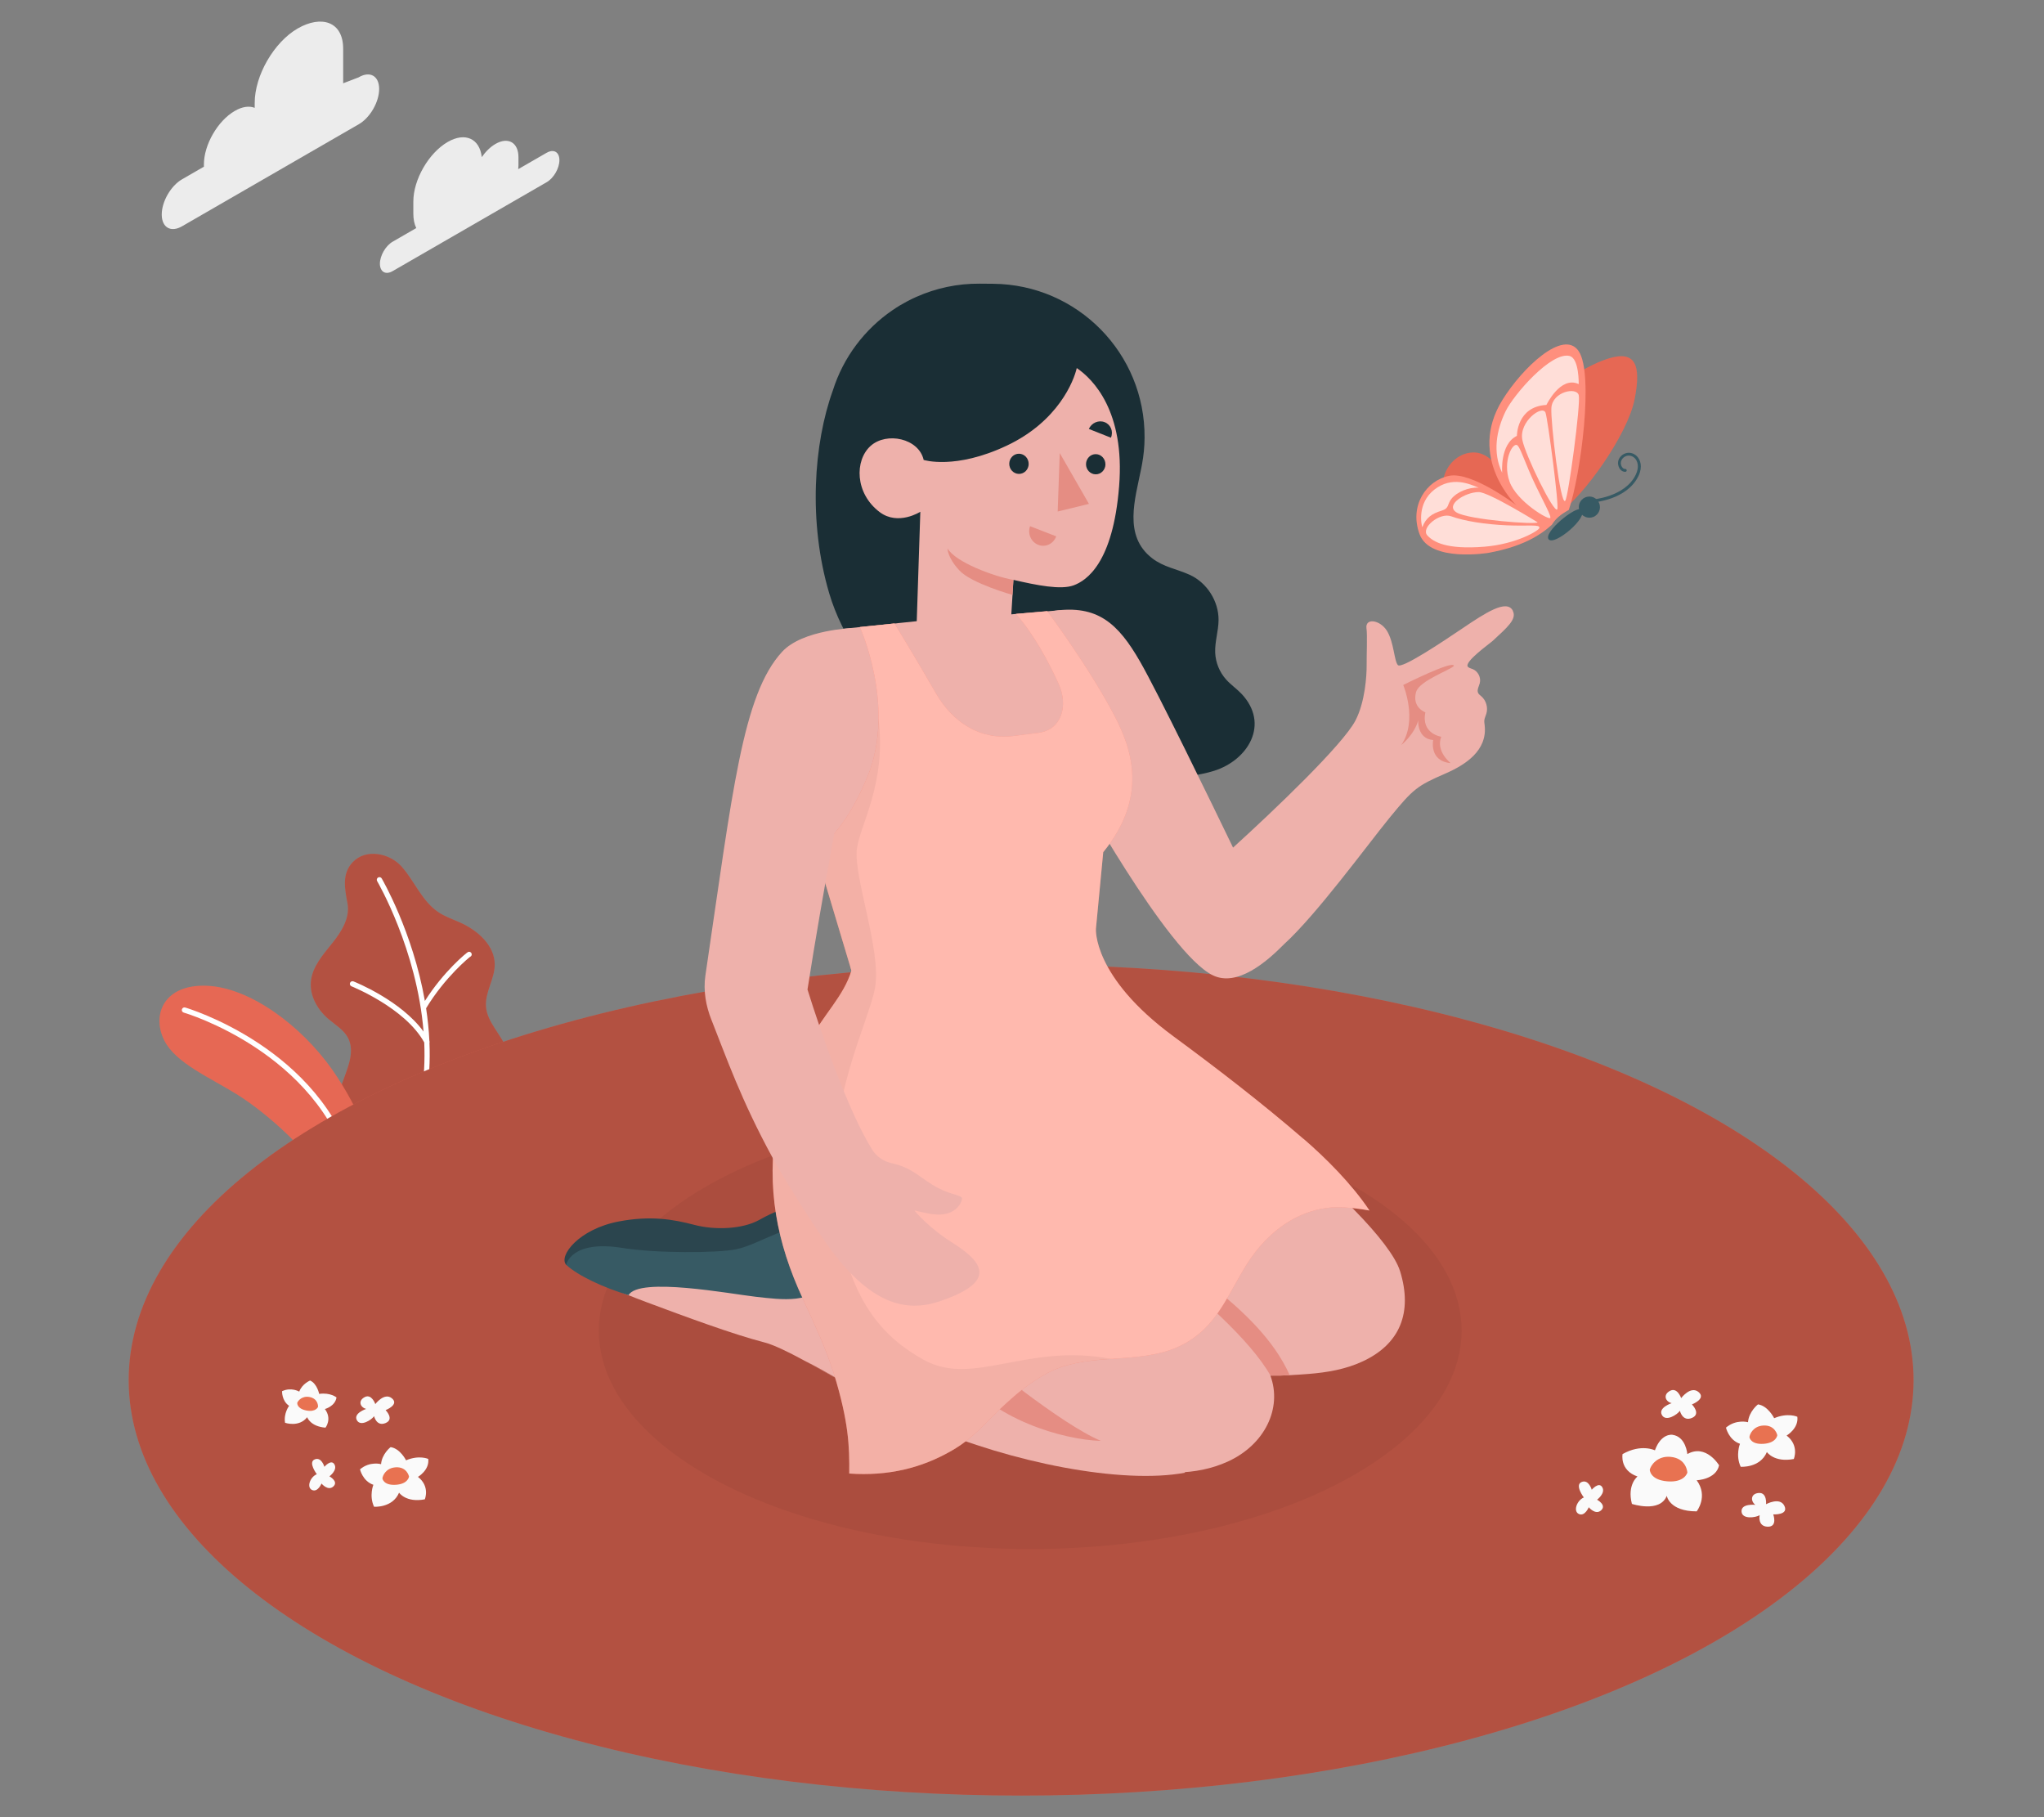 <?xml version="1.0" encoding="UTF-8"?>
<svg id="Layer_2" data-name="Layer 2" xmlns="http://www.w3.org/2000/svg" viewBox="0 0 540 480">
  <rect x="0" y="0" width="540" height="480" fill="#808080" stroke="none"/>
  <defs>
    <style>
      .cls-1 {
        fill: #ff735d;
      }

      .cls-1, .cls-2, .cls-3, .cls-4, .cls-5, .cls-6, .cls-7, .cls-8, .cls-9, .cls-10, .cls-11, .cls-12, .cls-13, .cls-14, .cls-15, .cls-16, .cls-17 {
        stroke-width: 0px;
      }

      .cls-2 {
        fill: #375a64;
      }

      .cls-3 {
        fill: #ececec;
      }

      .cls-4 {
        opacity: .05;
      }

      .cls-5 {
        fill: #2b454e;
      }

      .cls-6 {
        opacity: .3;
      }

      .cls-7 {
        opacity: .5;
      }

      .cls-7, .cls-12, .cls-15, .cls-16 {
        fill: #fff;
      }

      .cls-8 {
        fill: #eeb1ab;
      }

      .cls-9 {
        fill: none;
      }

      .cls-10 {
        fill: #1a2e35;
      }

      .cls-11 {
        fill: #e58d83;
      }

      .cls-13 {
        fill: #e87251;
      }

      .cls-14 {
        fill: #fafafa;
      }

      .cls-15 {
        opacity: .7;
      }

      .cls-16 {
        opacity: .2;
      }

      .cls-17 {
        opacity: .1;
      }
    </style>
  </defs>
  <g id="Layer_2-2" data-name="Layer 2">
    <g>
      <rect class="cls-9" width="540" height="480"/>
      <g>
        <g id="Plants">
          <g>
            <path class="cls-1" d="m98.38,306.72c-3.49-.58-6.6-3.1-8.09-6.28-2.07-4.41-1.53-9.64.08-14.23,1.39-3.96,3.52-8.37,1.56-12.08-1.13-2.15-3.38-3.43-5.23-5.02-2.86-2.46-4.94-6.14-4.56-9.9.38-3.86,3.16-6.99,5.59-10.02,2.44-3.02,4.78-6.7,4.08-10.52-.68-3.73-1.61-7.8,1.36-10.92,3.53-3.72,9.75-2.35,12.84,1.06,3.52,3.89,5.42,9.27,9.94,12.23,1.72,1.13,3.7,1.79,5.58,2.63,4.66,2.08,9.2,6.07,9.17,11.17-.03,3.79-2.61,7.29-2.31,11.07.33,4.22,4.08,7.34,5.51,11.33,3.13,8.71-5.25,13.29-11.17,17.5-3.59,2.56-7.35,4.89-11.16,7.1-3.75,2.18-7.69,5.27-12.22,4.99-.33-.02-.65-.06-.97-.11Z"/>
            <path class="cls-6" d="m98.38,306.72c-3.49-.58-6.6-3.1-8.09-6.28-2.07-4.41-1.53-9.64.08-14.23,1.39-3.96,3.52-8.37,1.56-12.08-1.13-2.15-3.38-3.43-5.23-5.02-2.86-2.46-4.94-6.14-4.56-9.9.38-3.86,3.16-6.99,5.59-10.02,2.44-3.02,4.78-6.7,4.08-10.52-.68-3.73-1.61-7.8,1.36-10.92,3.53-3.72,9.75-2.35,12.84,1.06,3.52,3.89,5.42,9.27,9.94,12.23,1.72,1.13,3.7,1.79,5.58,2.63,4.66,2.08,9.2,6.07,9.17,11.17-.03,3.79-2.61,7.29-2.31,11.07.33,4.22,4.08,7.34,5.51,11.33,3.13,8.71-5.25,13.29-11.17,17.5-3.59,2.56-7.35,4.89-11.16,7.1-3.75,2.18-7.69,5.27-12.22,4.99-.33-.02-.65-.06-.97-.11Z"/>
            <path class="cls-12" d="m108.15,304.42c4.4-9.57,5.69-19.56,5.31-28.96.06-.16.05-.35-.02-.51-.14-2.94-.45-5.83-.87-8.62,5.03-8.32,11.53-13.55,11.61-13.58.36-.14.54-.54.4-.9-.14-.36-.54-.54-.9-.4-.35.13-6.46,5.1-11.43,12.95-3.2-18.27-11.28-32.14-11.41-32.37-.2-.33-.63-.44-.96-.24-.33.2-.44.63-.24.96.15.26,10.51,18.04,12.26,39.74-5.99-8.21-17.96-13.04-18.51-13.26-.36-.14-.77.03-.91.39-.11.27-.03.57.16.76.06.06.14.11.23.15.14.06,14.2,5.72,19.21,14.83.4,9.25-.86,19.08-5.18,28.49-.13.28-.06.59.15.79.06.05.12.1.19.13.35.16.77,0,.93-.34Z"/>
          </g>
          <g>
            <path class="cls-1" d="m98.94,305.02s-3.5-11.61-11.22-22.54c-8.14-11.54-21.64-21.6-33.01-22.09-11.37-.5-14.78,7.66-11.26,14.53,3.03,5.92,12.06,9.74,19.16,14.16,7.1,4.42,20.86,15.67,26.2,27.87l6.31-.35,3.83-11.57Z"/>
            <path class="cls-17" d="m98.94,305.02s-3.5-11.61-11.22-22.54c-8.14-11.54-21.64-21.6-33.01-22.09-11.37-.5-14.78,7.66-11.26,14.53,3.03,5.92,12.06,9.74,19.16,14.16,7.1,4.42,20.86,15.67,26.2,27.87l6.31-.35,3.83-11.57Z"/>
            <path class="cls-12" d="m93.36,309.76c-.36.09-.73-.13-.83-.5-8.58-31.31-43.63-41.69-43.99-41.79-.37-.11-.59-.49-.48-.86.11-.37.49-.59.86-.48.36.1,36.16,10.7,44.95,42.76.1.37-.12.76-.49.86,0,0-.02,0-.02,0Z"/>
          </g>
        </g>
        <ellipse id="Floor" class="cls-1" cx="269.77" cy="364.55" rx="235.77" ry="109.74"/>
        <ellipse id="Floor-2" data-name="Floor" class="cls-6" cx="269.77" cy="364.55" rx="235.77" ry="109.74"/>
        <g>
          <path class="cls-3" d="m144.42,40.35l-7.51,4.33c.04-.34.06-.67.06-.99v-2.17c0-3.87-2.72-5.44-6.07-3.5-1.36.78-2.61,2.03-3.62,3.48-.55-4.87-4.37-6.68-9-4-5.01,2.89-9.08,9.93-9.08,15.72v3.25c0,1.5.28,2.76.77,3.77l-6.23,3.6c-1.86,1.07-3.37,3.68-3.37,5.83s1.51,3.02,3.37,1.94l40.68-23.48c1.86-1.07,3.37-3.68,3.37-5.83s-1.51-3.02-3.37-1.94Z"/>
          <path class="cls-3" d="m94.8,20.41l-4.14,1.59v-9.12c0-7.23-5.77-8.96-12.03-5.35h0c-6.26,3.62-11.34,12.41-11.34,19.64v1.32c-1.42-.57-3.26-.35-5.26.81h0c-4.51,2.6-8.16,8.93-8.16,14.13v.6l-5.77,3.33c-2.97,1.71-5.37,5.88-5.37,9.31s2.41,4.82,5.37,3.1l46.7-26.96c2.97-1.71,5.37-5.88,5.37-9.31s-2.41-4.82-5.37-3.1Z"/>
        </g>
        <ellipse id="Shadow" class="cls-4" cx="272.17" cy="351.48" rx="113.97" ry="57.68"/>
        <g id="Flowers">
          <g>
            <path class="cls-14" d="m107.28,385.74s-1.55-3.13-4.09-3.49c0,0-2.29,1.76-2.52,4.5,0,0-2.97-.84-5.56,1.37,0,0,.69,3.11,3.53,4.08,0,0-1.18,2.9.18,5.8,0,0,4.89.36,6.61-3.72,0,0,1.81,2.71,6.8,1.76,0,0,1.45-3.39-1.81-5.93,0,0,3.08-1.78,2.72-4.74,0,0-2.43-1.1-5.87.37Z"/>
            <path class="cls-13" d="m104.5,387.59c-2.51.16-3.42,2.17-3.47,2.95,0,0,.29,1.88,3.56,1.66,3.27-.22,3.47-2.18,3.47-2.18,0,0-.51-2.63-3.57-2.44Z"/>
          </g>
          <g>
            <path class="cls-14" d="m84.32,368.19s-.54-2.72-2.4-3.53c0,0-2.12.87-2.86,2.93,0,0-2.1-1.26-4.54-.11,0,0-.12,2.53,1.86,3.86,0,0-1.5,1.98-1.07,4.48,0,0,3.67,1.29,5.84-1.47,0,0,.83,2.45,4.84,2.76,0,0,1.82-2.3-.16-4.92,0,0,2.73-.72,3.07-3.07,0,0-1.63-1.35-4.57-.93Z"/>
            <path class="cls-13" d="m81.8,369.02c-1.95-.4-3.07.96-3.27,1.54,0,0-.17,1.5,2.38,2.01,2.55.51,3.11-.95,3.11-.95,0,0,.16-2.12-2.23-2.61Z"/>
          </g>
          <path class="cls-14" d="m99.15,370.88s-.96-2.8-2.8-1.84c-1.84.96-1.2,2.72.4,3.12,0,0-3.44,1.12-2.48,2.96.96,1.84,3.92-.08,4.56-1.04,0,0,.64,2.82,3.04,1.81,2.4-1.01,0-3.41,0-3.41,0,0,3.68-1.43,1.68-3.11-2-1.68-4.4,1.52-4.4,1.52Z"/>
          <path class="cls-14" d="m83.7,389.4s-2.38-3.14-.57-3.9c1.81-.76,2.57,1.95,2.57,1.95,0,0,1.81-2.14,2.66-.62.86,1.52-1.33,3.14-1.33,3.14,0,0,2.47,1.33,1.05,2.66-1.43,1.33-3.14-.76-3.14-.76,0,0-.98,2.38-2.49,1.71-1.51-.67-.56-3.42,1.25-4.18Z"/>
        </g>
        <g id="Flowers-2" data-name="Flowers">
          <g>
            <path class="cls-14" d="m445.77,384.09s-.33-4.61-3.95-5.1c0,0-2.96-.49-4.61,4.11,0,0-3.62-1.81-8.55.99,0,0-.82,4.28,3.95,5.92,0,0-2.8,2.14-1.48,7.24,0,0,7.4,2.47,9.21-2.14,0,0,.66,4.11,7.9,4.11,0,0,3.13-3.95,0-8.22,0,0,5.1-.16,5.92-3.95,0,0-3.45-5.76-8.39-2.96Z"/>
            <path class="cls-13" d="m441.32,384.82c-3.53-.32-5.24,2.31-5.47,3.39,0,0,0,2.69,4.62,3.08,4.61.39,5.31-2.31,5.31-2.31,0,0-.15-3.77-4.46-4.16Z"/>
          </g>
          <g>
            <path class="cls-14" d="m468.72,374.62s-1.62-3.28-4.28-3.66c0,0-2.4,1.84-2.64,4.71,0,0-3.1-.88-5.82,1.43,0,0,.72,3.26,3.7,4.27,0,0-1.23,3.03.19,6.07,0,0,5.12.38,6.92-3.89,0,0,1.9,2.83,7.11,1.84,0,0,1.52-3.55-1.9-6.2,0,0,3.22-1.86,2.84-4.96,0,0-2.54-1.16-6.14.39Z"/>
            <path class="cls-13" d="m465.81,376.55c-2.62.16-3.58,2.28-3.63,3.09,0,0,.3,1.97,3.73,1.74,3.42-.23,3.63-2.28,3.63-2.28,0,0-.53-2.75-3.73-2.55Z"/>
          </g>
          <path class="cls-14" d="m444.14,369.3s-1-2.93-2.93-1.92c-1.92,1-1.26,2.85.42,3.26,0,0-3.6,1.17-2.59,3.1s4.1-.08,4.77-1.09c0,0,.67,2.95,3.18,1.89,2.51-1.05,0-3.57,0-3.57,0,0,3.85-1.5,1.76-3.26-2.09-1.76-4.6,1.59-4.6,1.59Z"/>
          <path class="cls-14" d="m466.57,397.32s.3-3.08-1.87-2.96c-2.17.12-2.32,2.07-.97,3.14,0,0-3.76-.42-3.64,1.75.12,2.17,3.77,1.62,4.79.98,0,0-.61,2.96,2.11,3.04,2.72.08,1.48-3.25,1.48-3.25,0,0,4.12.23,2.95-2.24-1.18-2.46-4.85-.45-4.85-.45Z"/>
          <path class="cls-14" d="m418.43,395.55s-2.49-3.28-.6-4.08c1.89-.8,2.69,2.04,2.69,2.04,0,0,1.89-2.24,2.79-.65.9,1.59-1.39,3.28-1.39,3.28,0,0,2.59,1.39,1.09,2.79-1.49,1.39-3.28-.8-3.28-.8,0,0-1.02,2.49-2.6,1.79-1.58-.7-.58-3.58,1.31-4.38Z"/>
        </g>
        <g id="Butterfly">
          <g>
            <path class="cls-1" d="m411.94,135.45c6.53-4.43,18.03-20.65,19.88-29.88,1.85-9.23.22-13.06-6.85-10.88-7.41,2.28-18.96,10.26-20.11,16.95-1.15,6.69-3.23,23.66-3.23,22.97s-4.95-14.7-11.91-15.08c-6.96-.38-12.32,9.27-5.17,15.92,7.15,6.65,16.48,8.35,27.39,0Z"/>
            <path class="cls-17" d="m411.94,135.45c6.53-4.43,18.03-20.65,19.88-29.88,1.85-9.23.22-13.06-6.85-10.88-7.41,2.28-18.96,10.26-20.11,16.95-1.15,6.69-3.23,23.66-3.23,22.97s-4.95-14.7-11.91-15.08c-6.96-.38-12.32,9.27-5.17,15.92,7.15,6.65,16.48,8.35,27.39,0Z"/>
          </g>
          <path class="cls-2" d="m420.6,132.72c-.2,0-.37-.15-.38-.36-.01-.21.15-.39.35-.4.09,0,8.76-.63,11.6-6.61.97-2.05.47-3.6-.32-4.36-.71-.68-1.7-.84-2.51-.41-.71.37-1.15,1.07-1.14,1.78,0,.38.17.91.51,1.24.19.18.4.27.64.27,0,0,.01,0,.03,0,.21,0,.37.16.38.37,0,.21-.16.38-.37.39h-.03c-.43,0-.83-.16-1.16-.48-.53-.51-.73-1.27-.74-1.77-.02-1.01.57-1.95,1.55-2.46,1.11-.58,2.45-.37,3.39.54.98.95,1.63,2.82.48,5.23-3.03,6.39-11.86,7.02-12.24,7.04,0,0-.02,0-.02,0Z"/>
          <path class="cls-2" d="m422.64,133.43c.29,1.52-.7,2.98-2.22,3.27-1.52.29-2.98-.7-3.27-2.22-.29-1.52.7-2.98,2.22-3.27s2.98.7,3.27,2.22Z"/>
          <path class="cls-2" d="m417.76,134.6c-1.34-1.13-10.11,6.01-8.62,7.86,1.5,1.85,10.77-5.98,8.62-7.86Z"/>
          <g>
            <path class="cls-1" d="m393.45,146s-15.63,2.68-18.42-4.91c-2.79-7.58,1.85-14.2,7.83-15.4,5.99-1.2,17.71,7.74,17.71,7.74,0,0-13.13-12.52-3.64-27.79,5.35-8.6,16.16-18.84,20.15-12.86,3.99,5.99.6,32.41-2.62,41.9-1.11.68-3.18,1.72-4.47,3.92-3.41,3.1-8.25,5.85-16.55,7.39Z"/>
            <path class="cls-16" d="m393.45,146s-15.63,2.68-18.42-4.91c-2.79-7.58,1.85-14.2,7.83-15.4,5.99-1.2,17.71,7.74,17.71,7.74,0,0-13.13-12.52-3.64-27.79,5.35-8.6,16.16-18.84,20.15-12.86,3.99,5.99.6,32.41-2.62,41.9-1.11.68-3.18,1.72-4.47,3.92-3.41,3.1-8.25,5.85-16.55,7.39Z"/>
            <g>
              <path class="cls-15" d="m414.72,94.04c-4.86-1.3-14.83,10.22-16.96,14.6-2.41,4.96-3.51,10.85-.9,16.26,0,0-.66-7.58,3.89-9.77,0,0-.06-7.74,7.8-8.17,0,0,3.71-7.78,8.53-5.5,0,0,.13-6.75-2.37-7.41Z"/>
              <path class="cls-15" d="m413.53,132.27c.82-1.07,4.11-25.62,3.56-27.88-.55-2.25-6.91-.95-7.23,3.31-.27,3.51,2.41,26.21,3.67,24.57Z"/>
              <path class="cls-15" d="m411.41,134.54c.56-.81-2.53-24-3.1-25.53-.81-2.18-7.06,2.34-6.13,7.17.78,4.07,8.39,19.57,9.23,18.36Z"/>
              <path class="cls-15" d="m409.59,136.75c.15-.97-3.2-6.57-5.68-12.48-1.74-4.15-2.49-6.3-3.1-6.68-1.2-.75-3.91,4.22-2.02,9.59,1.89,5.38,10.8,10.54,10.8,9.57Z"/>
            </g>
            <g>
              <path class="cls-15" d="m406.21,137.96s-12.87-7.98-15.55-7.98c-3.57,0-9.03,3.42-5.86,5.38,3.17,1.96,21.37,3.29,21.41,2.6Z"/>
              <path class="cls-15" d="m406.68,139.45c0,.61-5.9,4.26-14.55,4.96-10.09.81-13.45-1.29-15.02-2.95-1.87-1.97,3.2-6.2,6.28-5.08,3.49,1.27,8.97,2.13,14.66,2.38,5.7.25,8.9-.33,8.62.69Z"/>
              <path class="cls-15" d="m390.62,128.82c-2.65-.15-5.77,1.15-7.18,2.95-1.18,1.5-.5,2.5-2.61,3.13-2.46.74-4.12,1.82-5.07,4.36-.24-.56-1.46-6.32,3.18-9.93,4.64-3.61,9.28-1.5,11.68-.52Z"/>
            </g>
          </g>
        </g>
        <g id="Character">
          <path class="cls-10" d="m327.97,183.25c-1.26-1.33-2.8-2.37-4.02-3.73-1.75-1.94-2.8-4.49-2.91-7.1-.12-2.89.86-5.72.89-8.61.05-5-3.06-9.89-7.61-11.97-3.38-1.54-6.93-2.04-9.95-4.39-7.67-5.95-4.49-15.58-2.87-23.71,0,0,0,0,0,0,.08-.39.15-.78.22-1.17,0,0,0,0,0,0,.41-2.25.65-4.57.66-6.94h0c.18-22.27-17.72-40.48-40-40.67l-3.53-.03c-5.97-.05-11.64,1.21-16.76,3.49h0s0,0,0,0c-.65.29-1.29.59-1.92.92-.12.06-.24.12-.36.18-.67.35-1.33.72-1.97,1.1,0,0-.01,0-.02.01-.67.4-1.32.82-1.96,1.26-.02.01-.04.03-.06.04-7.38,5.04-13.01,12.47-15.76,21.18-5.08,14.04-6.55,34.75-.97,53.61,3.46,11.7,11.1,21.84,19.07,29.48,20.38,19.55,66.98,22.34,82.61,17.41,8.98-2.83,14.8-12.35,7.21-20.38Z"/>
          <g>
            <path class="cls-8" d="m212.5,359.38c13.3,6.83,17.95,11.14,32.41,17.37,22.05,9.49,51.43,15.41,68.21,12.25l-36.44-32.52s-49.64-14.02-54.78-17.59c-4.29-2.98-5.08-11.25-10.79-12.17-6.58-1.06-10.94,2.75-14.8,6.88-3.66,3.91-8.67,5.92-18.6,3.31-9.93-2.61-19.63-6.68-23.41-4.49-3.78,2.19-.93,5.02,16.58,11.57,10.07,3.76,22.73,8.45,31.02,10.59,5.26,1.36,15.36,7.64,20.2,10.12"/>
            <g>
              <path class="cls-5" d="m149.57,334.09c-2.07-2.38,3.37-9.45,13.92-11.45,8.31-1.58,14.32-.58,19.89.89,5.57,1.47,12.83,1.15,17.23-1.31,8-4.47,10.82-3.84,10.78,1.54,0,0,1.56,5.88-5.26,8.92-6.83,3.04-40.44,4.98-56.56,1.42Z"/>
              <path class="cls-2" d="m218.07,338.16c-3.09,6.34-11.43,5.16-18.45,4.37-6.59-.74-30.79-5.31-33.57-.42-6.65-2.01-13.28-5.09-16.47-8.01,0,0,1.22-6.67,14.88-4.46,8.93,1.45,25.09,1.35,29.99.36,6.43-1.29,14.82-7.84,21.77-5.64,3.21,3.82,2.32,7.85,1.86,13.8Z"/>
            </g>
            <path class="cls-8" d="m369.86,335.72c-2.35-7.61-18.57-23.8-33.99-34.88-15.42-11.1-40.08-29.71-40.08-29.71h0s0,0,0,0l-70.85-14.72c-1.69,10.19-19.1,38.33-17.6,53.44,1.46,14.65,2.56,31.59,28.63,48.07,15.82,10,25.63,15.77,37.34,20.83,12.7,5.49,34.02,15.04,51.03,7.33,9.8-4.45,14.46-14.1,11.28-22.72,0,0,.01,0,.02,0,1.74.03,3.48,0,5.09-.11,1.88-.09,3.59-.23,4.94-.33,4.88-.38,9.78-1.21,14.23-3.27,9.94-4.56,13.37-12.93,9.97-23.92Z"/>
            <path class="cls-11" d="m290.85,380.6c-9.89-.26-28.71-5.67-37.42-18-9.38-13.29,5.37-4.19,5.37-4.19,0,0,21.39,17.75,32.05,22.19Z"/>
            <path class="cls-11" d="m340.73,363.24c-1.6.1-3.34.14-5.09.11-10.57-18.75-54.86-48.33-57.65-50.38-.08-.07-.14-.12-.14-.12.08-.13.19-.21.29-.35l1.72-2.89h.02c2.6-6.67,5.74-11.61,5.74-11.61-.64,4.66-2.27,9.81-3.46,13.24,6.55,5.04,31.1,22.78,38.48,28.8,7.75,6.34,15.85,13.73,20.08,23.2Z"/>
          </g>
          <path class="cls-8" d="m278.42,161.34c15-1.85,19.06,12.25,14.98,28.27,7.38,13.36,4.45,28.6-2.39,34.2l-2.47,23.26s7.2,22.26,7.24,24.07c0,0-5.02,19.15-37.35,24.24-21.92,3.45-33.54-39.29-33.5-38.97-3.86-21.35-16.01-58.45-15.91-66.45.09-6.94.76-18.08,13.8-23.87l19.34-2,25.09-1.82,11.15-.94Z"/>
          <g>
            <path class="cls-8" d="m399.69,161.35c-1.59-3.2-7.3.56-13.27,4.59-5.49,3.7-16.11,10.8-17.11,9.74-1-1.06-1.03-6.06-2.91-9.07-1.84-2.94-5.82-3.45-5.39-.6.25,1.63.01,7.23.04,9.77.02,2.54-.38,9.6-2.96,14.55-3.36,6.42-21.37,23.61-32.33,33.56-5.81-12.02-19.98-41.18-24.59-49.17-5.84-10.15-11.29-14.99-22.76-13.37l5.15,45.09s24.81,45.33,36.85,51.18c6.44,3.13,14.18-3.5,18.8-8.19,0,0,0,0,0,0,8.6-7.81,22.13-26.35,27.85-33.36,6.35-7.77,7.33-8.49,14.81-11.75,5.21-2.27,11.13-6.02,10.36-12.75-.05-.43-.13-.87-.09-1.3.06-.61.37-1.17.54-1.77.48-1.6-.05-3.46-1.31-4.56-.31-.27-.67-.51-.85-.87-.41-.81.19-1.74.42-2.62.38-1.47-.47-3.15-1.87-3.71-.42-.17-.9-.26-1.23-.57-1.3-1.2,5.76-6.19,6.43-6.81,3.88-3.59,6.5-5.79,5.41-7.97Z"/>
            <path class="cls-11" d="m370.72,180.95s3.94,9.36-.53,15.85c0,0,3.38-2.64,4.48-6.49,0,0-.32,4.83,3.96,5.17,0,0-1.17,5.56,4.63,6.1,0,0-4-3.08-2.51-6.97,0,0-5.37-.78-4.18-6.45,0,0-3.59-1.24-2.46-5.36.82-2.99,9.12-5.84,10-6.91-.12-1.63-13.38,5.04-13.38,5.04Z"/>
          </g>
          <g>
            <path class="cls-8" d="m284.45,97.21c4.39,2.97,12.77,11.51,11.21,31.2-1.61,20.35-8.63,24.96-12.03,26.21-3.4,1.25-9.74-.03-15.89-1.45l-.57,9.25s4.96,5.33,5.3,8.74c.55,5.61-9.62,6.07-17.69,2.72-9-3.73-12.59-9.65-12.59-9.65l.95-29.05s-5.84,3.76-10.72.1c-6.6-4.96-6.66-13.68-2.42-17.49,4.24-3.81,12.76-1.99,14.02,3.7,0,0,8.32,2.66,21.96-3.78,13.64-6.44,17.74-17.18,18.49-20.5Z"/>
            <g>
              <path class="cls-10" d="m269.37,111.92l-5.52,2.97c-.79-1.59-.2-3.54,1.33-4.36,1.52-.82,3.4-.2,4.19,1.39Z"/>
              <path class="cls-10" d="m293.5,115.62l-5.83-2.31c.7-1.63,2.57-2.43,4.18-1.79,1.61.64,2.35,2.47,1.64,4.1Z"/>
              <path class="cls-11" d="m272.13,138.99l6.91,2.68c-.71,1.98-2.83,2.99-4.74,2.25-1.91-.74-2.88-2.95-2.17-4.93Z"/>
              <path class="cls-10" d="m292.05,122.66c-.02,1.47-1.18,2.65-2.6,2.63-1.42-.02-2.55-1.23-2.54-2.7.02-1.47,1.18-2.65,2.59-2.63,1.42.02,2.55,1.23,2.54,2.7Z"/>
              <path class="cls-10" d="m271.77,122.55c-.02,1.47-1.18,2.65-2.6,2.63-1.42-.02-2.55-1.23-2.54-2.7.02-1.47,1.18-2.65,2.59-2.63,1.42.02,2.55,1.23,2.54,2.7Z"/>
              <polygon class="cls-11" points="279.97 119.67 279.43 135.11 287.69 133.1 279.97 119.67"/>
            </g>
            <path class="cls-11" d="m267.73,153.18c-5.15-.91-15.33-4.69-17.41-8.32,0,0-.06,2.39,3.14,5.82,3.2,3.44,14.02,6.46,14.02,6.46l.24-3.97Z"/>
          </g>
          <g>
            <path class="cls-1" d="m344.39,300.86c-11.05-9.53-22.63-18.46-34.38-27.11-21.43-15.76-20.48-28.4-20.48-28.4l1.93-20.25c11.85-14.52,7.6-27.14,3.08-35.83-6.73-12.93-17.86-27.84-17.86-27.84l-8.28.72c4.76,5.46,8.59,12.56,11.28,18.5,2.59,5.7.85,12.13-5.36,12.92l-6.6.84c-8.78,1.12-16.06-3.63-20.47-11.3-5.51-9.58-10.93-18.43-10.93-18.43l-9.16.95s9.64,21.03,2.01,39.58c-6.53,15.88-13.77,19.34-13.77,19.34l9.54,31.84c-2.06,6.8-7.51,11.73-10.77,18.18-3.47,6.86-7.51,13.59-9.02,22.65-2.73,16.41.03,30.99,6.95,45.84,2.45,5.27,6.22,13.26,8.29,20.05,3.82,12.51,4.05,18.97,3.97,26.12,10.2.7,19.04-1.38,27.18-6.11,5.54-3.22,8.27-6.8,12.94-11.19,3.78-3.56,7.33-6.57,11.89-9.07,10.09-5.53,21.97-2.64,32.59-6.2,3.45-1.16,6.64-3.1,9.24-5.65,5.38-5.24,8.02-12.63,12.33-18.78,3.1-4.43,7.15-8.27,11.99-10.69,3.28-1.64,6.93-2.6,10.61-2.66,2.64-.04,6.16.41,8.67.87-4.69-7.04-11.7-14-17.4-18.91Z"/>
            <path class="cls-7" d="m344.39,300.86c-11.05-9.53-22.63-18.46-34.38-27.11-21.43-15.76-20.48-28.4-20.48-28.4l1.93-20.25c11.85-14.52,7.6-27.14,3.08-35.83-6.73-12.93-17.86-27.84-17.86-27.84l-8.28.72c4.76,5.46,8.59,12.56,11.28,18.5,2.59,5.7.85,12.13-5.36,12.92l-6.6.84c-8.78,1.12-16.06-3.63-20.47-11.3-5.51-9.58-10.93-18.43-10.93-18.43l-9.16.95s9.64,21.03,2.01,39.58c-6.53,15.88-13.77,19.34-13.77,19.34l9.54,31.84c-2.06,6.8-7.51,11.73-10.77,18.18-3.47,6.86-7.51,13.59-9.02,22.65-2.73,16.41.03,30.99,6.95,45.84,2.45,5.27,6.22,13.26,8.29,20.05,3.82,12.51,4.05,18.97,3.97,26.12,10.2.7,19.04-1.38,27.18-6.11,5.54-3.22,8.27-6.8,12.94-11.19,3.78-3.56,7.33-6.57,11.89-9.07,10.09-5.53,21.97-2.64,32.59-6.2,3.45-1.16,6.64-3.1,9.24-5.65,5.38-5.24,8.02-12.63,12.33-18.78,3.1-4.43,7.15-8.27,11.99-10.69,3.28-1.64,6.93-2.6,10.61-2.66,2.64-.04,6.16.41,8.67.87-4.69-7.04-11.7-14-17.4-18.91Z"/>
            <path class="cls-4" d="m293.56,358.97c-.1-.02-.2-.05-.3-.07-22.12-4.16-36.21,7.56-49.28.26-9.83-5.49-20.76-15.18-23.31-42.29-2.46-26.27,8.77-46.4,10.51-55.99,1.75-9.6-5.71-29.26-4.8-36.61.8-6.48,7.85-17.15,5.71-34.5-.04,5.01-.82,10.33-2.93,15.46-6.53,15.88-13.77,19.34-13.77,19.34l9.54,31.84c-2.06,6.8-7.51,11.73-10.77,18.18-3.47,6.86-7.51,13.59-9.02,22.65-2.73,16.41.03,30.99,6.95,45.84,2.45,5.27,6.22,13.26,8.29,20.05,3.82,12.51,4.05,18.97,3.97,26.12,10.2.7,19.04-1.38,27.18-6.11,5.54-3.22,8.27-6.8,12.94-11.19,3.78-3.56,7.33-6.57,11.89-9.07,5.38-2.95,11.27-3.5,17.21-3.92Z"/>
          </g>
          <path class="cls-8" d="m187.97,269.44c-1.48-3.71-2.2-7.75-1.62-11.7,7.2-48.74,9.81-74.24,20.28-85.58,5.42-5.87,18.73-6.26,18.73-6.26.82,14.44-.39,25.89-1.97,38.27,0,0-6.04,31.37-10.06,57.2,3.41,10.97,10.79,32.32,17.12,42.35,1.14,1.8,3,3.07,5.18,3.55,5.8,1.27,7.54,4.12,12.28,6.57,3.7,1.92,6.41,1.81,6.25,2.85-.2,1.35-1.82,3.96-5.71,4.12-1.96.08-3.49-.3-6.88-1.08,0,0,3.46,4.39,10.18,8.62,9.1,5.73,10.68,10.58-3.5,15.38-8.89,3.01-18.46.91-29.86-15.19-3.28-4.64-10.71-16.21-14.18-22.54-8.48-15.5-12.44-27.03-16.23-36.55Z"/>
        </g>
      </g>
    </g>
  </g>
</svg>